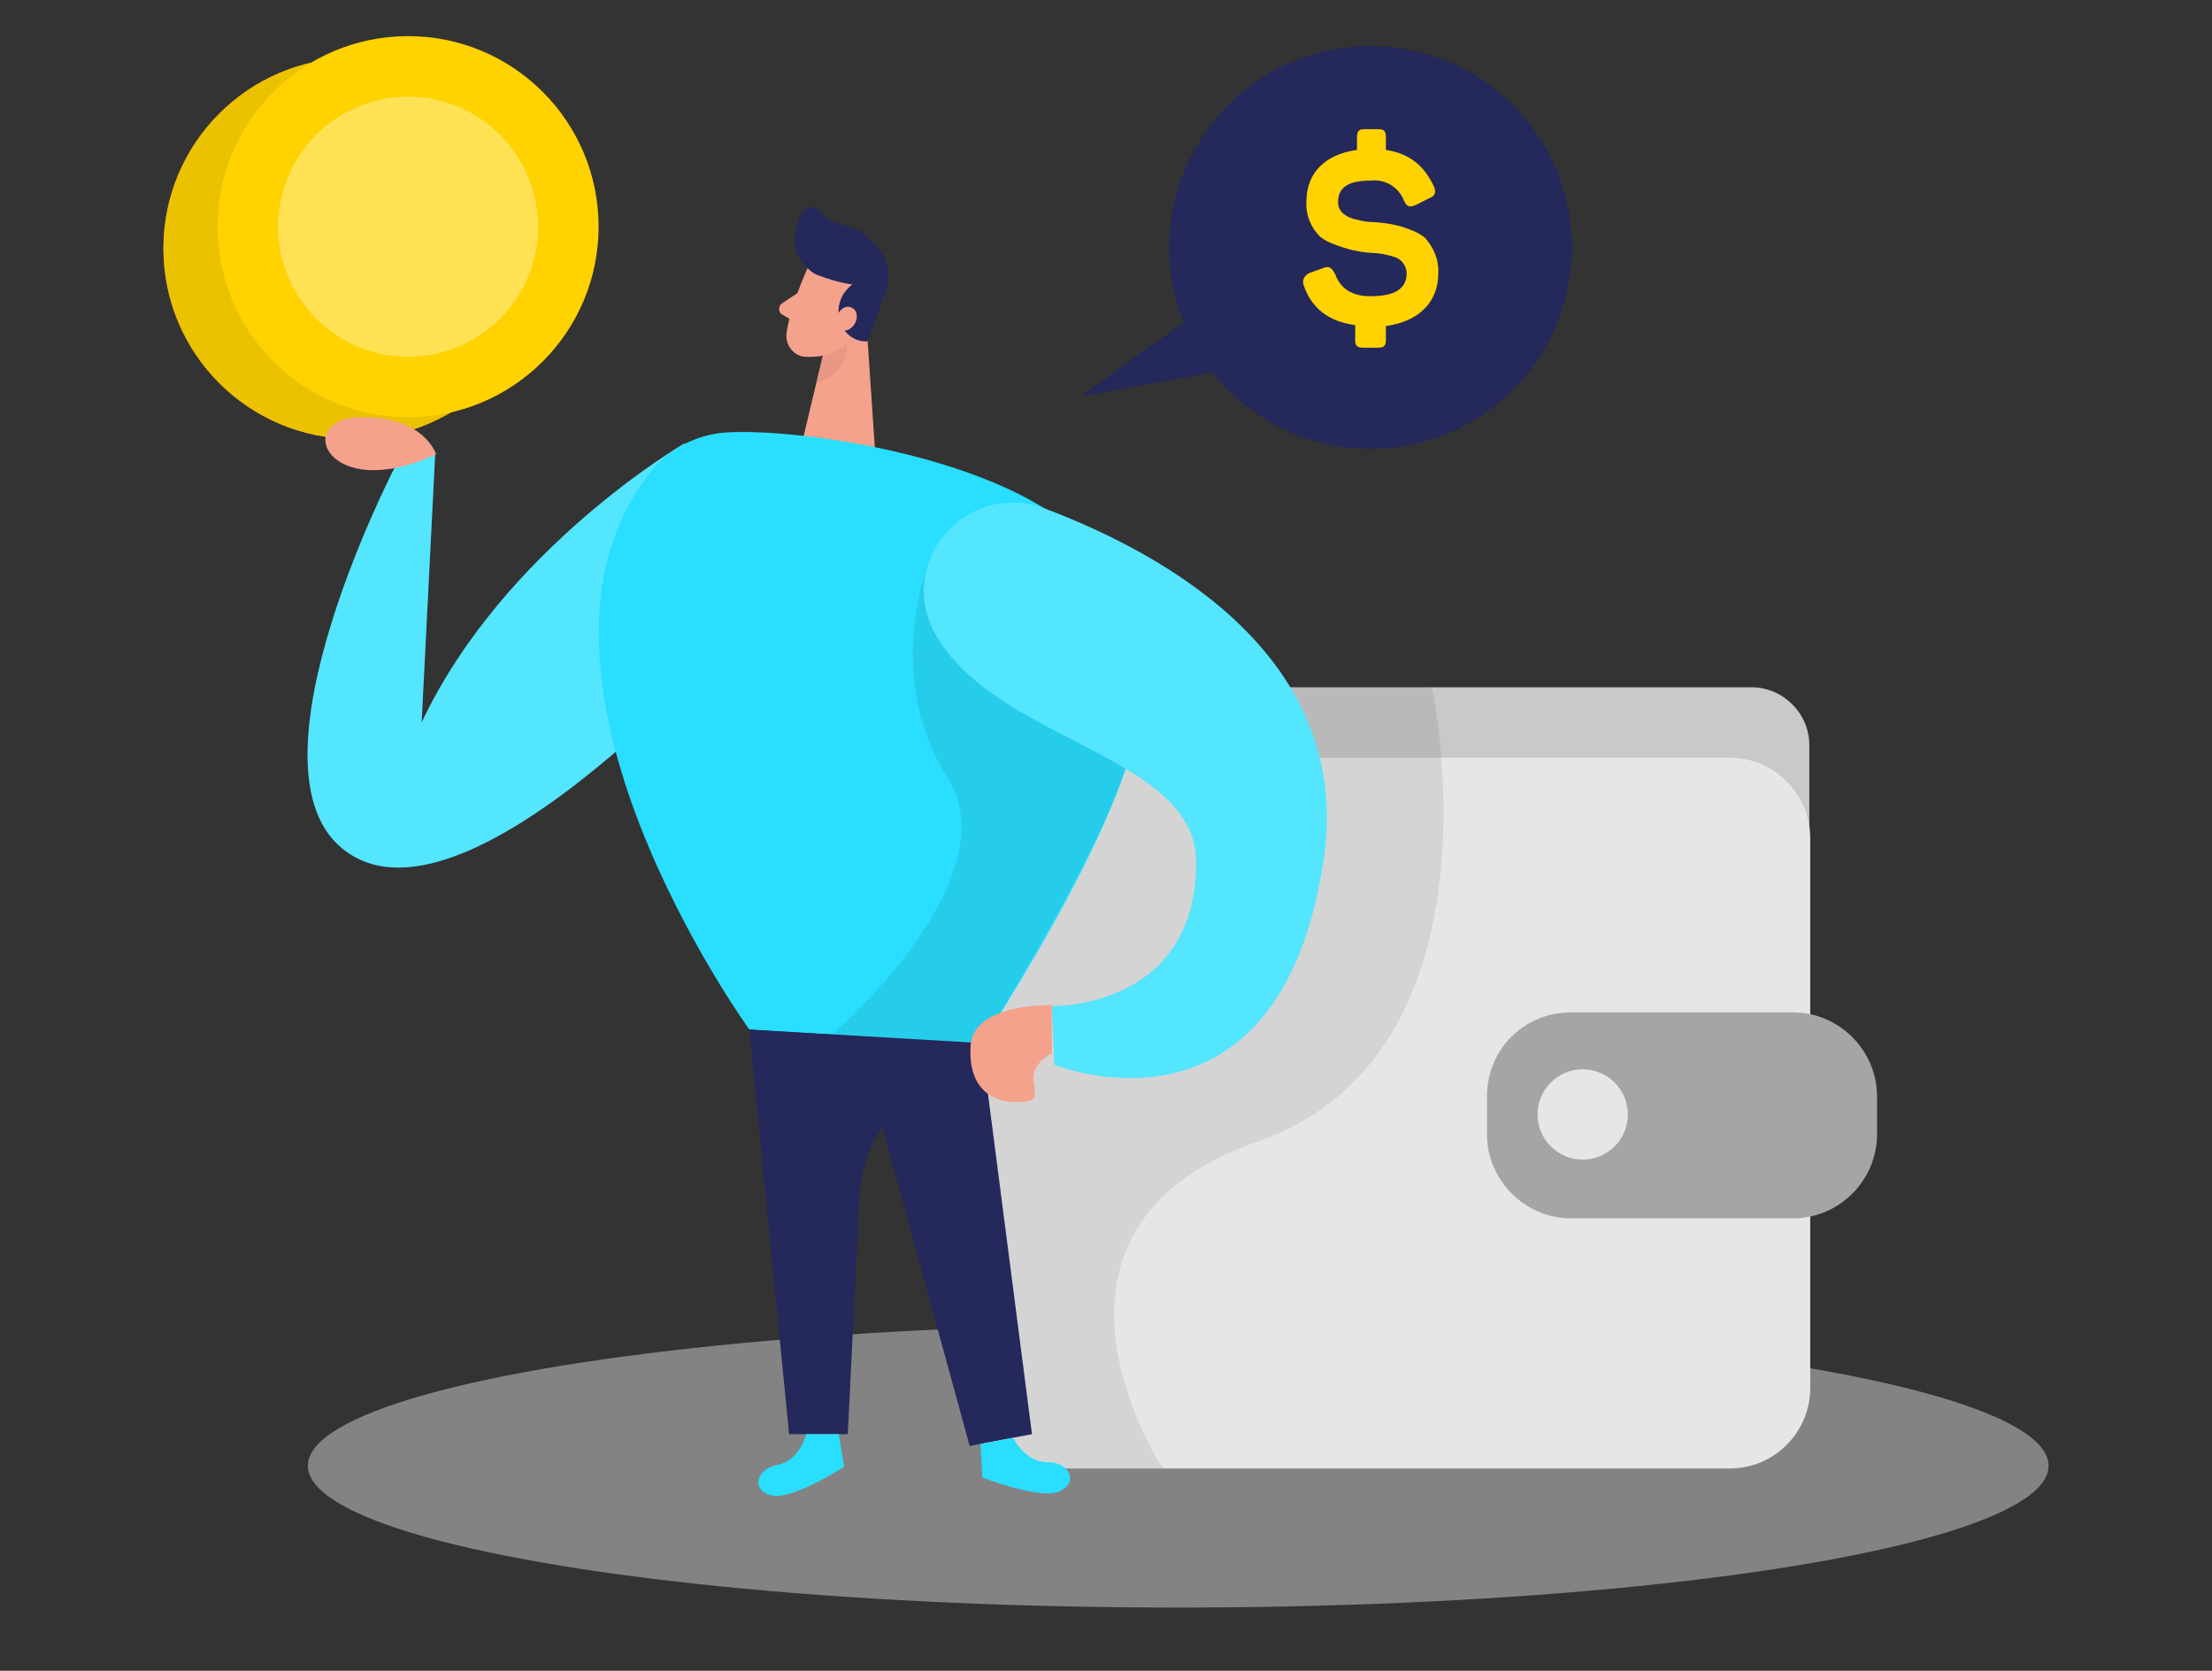 <?xml version="1.0" encoding="utf-8"?>
<!-- Generator: Adobe Illustrator 24.2.0, SVG Export Plug-In . SVG Version: 6.00 Build 0)  -->
<svg version="1.1" id="Capa_1" xmlns="http://www.w3.org/2000/svg" xmlns:xlink="http://www.w3.org/1999/xlink" x="0px" y="0px"
	 viewBox="0 0 245 185" style="enable-background:new 0 0 245 185;" xml:space="preserve">
<rect x="0" y="0" width="245" height="185" fill="#333333" stroke="none"/>
<style type="text/css">
	.st0{fill:#F4A28C;}
	.st1{fill:#24285B;}
	.st2{opacity:0.31;fill:#CE8172;enable-background:new    ;}
	.st3{fill:#29DEFF;}
	.st4{opacity:0.2;fill:#FFFFFF;enable-background:new    ;}
	.st5{opacity:0.45;fill:#E6E6E6;enable-background:new    ;}
	.st6{fill:#C9C9C9;}
	.st7{fill:#D36820;}
	.st8{fill:#FFD200;}
	.st9{opacity:8.000000e-02;enable-background:new    ;}
	.st10{opacity:0.33;fill:#FFFFFF;enable-background:new    ;}
	.st11{fill:#E6E6E6;}
	.st12{fill:#A5A5A5;}
</style>
<g>
	<path class="st0" d="M89.4,29.8c0,0-1.9,4.1-2.3,7.2c-0.1,1.2,0.8,2.4,2,2.5c0,0,0,0,0,0c1.5,0.1,3.7-0.1,5-2.2l2.6-3.2
		c0.9-1.4,0.9-3.3-0.2-4.7C94.9,26.7,90.5,27.2,89.4,29.8z"/>
	<polygon class="st0" points="95.9,34.8 96.9,49.6 88.7,49.6 91.2,39.1 	"/>
	<path class="st1" d="M90.4,30.4c1.3,0.5,2.6,0.9,4,1.1c-1.2,0.9-1.8,2.4-1.4,3.9c0.3,1.4,1.6,2.5,3.1,2.4l2-5.5
		c0.6-1.6,0.3-3.4-0.8-4.7c-0.5-0.6-1-1.1-1.5-1.6c-1.3-1.2-4-1-5-2.6c-0.3-0.5-1-0.6-1.5-0.3c-0.1,0.1-0.3,0.2-0.4,0.4
		c-0.9,1.6-1.5,4.3,0.4,6C89.6,29.9,90,30.2,90.4,30.4z"/>
	<path class="st0" d="M92.6,35.1c0,0,0.7-1.6,1.8-1s0.3,2.9-1.5,2.5L92.6,35.1z"/>
	<path class="st0" d="M88.4,32.4l-1.8,1.2c-0.3,0.2-0.4,0.7-0.2,1c0.1,0.1,0.1,0.2,0.2,0.2l1.5,0.9L88.4,32.4z"/>
	<path class="st2" d="M91.1,39.4c1-0.2,1.9-0.6,2.7-1.3c0,0,0.5,3.2-3.4,4.3L91.1,39.4z"/>
	<circle class="st1" cx="151.8" cy="27.4" r="22.3"/>
	<polygon class="st1" points="135.1,32.8 119.7,43.9 141,40 	"/>
	<path class="st3" d="M43.7,51.8c0,0-18.7,36.1-4,43.3c14.7,7.2,44.9-28.2,44.9-28.2l-8.8-17.8c0,0-20,11.6-29.1,30.9l1.5-29.7
		L43.7,51.8z"/>
	<path class="st4" d="M43.7,51.8c0,0-18.7,36.1-4,43.3c14.7,7.2,44.9-28.2,44.9-28.2l-8.8-17.8c0,0-20,11.6-29.1,30.9l1.5-29.7
		L43.7,51.8z"/>
	<ellipse class="st5" cx="130.5" cy="162.3" rx="96.4" ry="15.7"/>
	<path class="st6" d="M112.8,76.1H194c3.5,0,6.4,2.9,6.4,6.4v55.9c0,3.5-2.9,6.4-6.4,6.4h-81.3c-3.5,0-6.4-2.9-6.4-6.4V82.5
		C106.3,78.9,109.2,76.1,112.8,76.1z"/>
	<circle class="st7" cx="39.2" cy="27.5" r="21.1"/>
	<circle class="st8" cx="39.2" cy="27.5" r="21.1"/>
	<circle class="st9" cx="39.2" cy="27.5" r="21.1"/>
	<circle class="st8" cx="45.2" cy="25.1" r="21.1"/>
	<circle class="st10" cx="45.2" cy="25.1" r="14.4"/>
	<path class="st11" d="M115.2,83.9h76.4c4.9,0,8.9,4,8.9,8.9v60.9c0,4.9-4,8.9-8.9,8.9h-76.4c-4.9,0-8.9-4-8.9-8.9V92.7
		C106.3,87.8,110.3,83.9,115.2,83.9z"/>
	<path class="st9" d="M142.8,76.1h15.8c0,0,8.7,40.5-19.3,50.3s-10.5,36.2-10.5,36.2h-15.2l-4.9-6.2v-18.6l-3.8-18.5l8.7-34.6
		l9.3-7.7L142.8,76.1z"/>
	<path class="st12" d="M174,112.1h24.6c5.1,0,9.3,4.2,9.3,9.3v4.2c0,5.1-4.2,9.3-9.3,9.3H174c-5.1,0-9.3-4.2-9.3-9.3v-4.2
		C164.7,116.2,168.8,112.1,174,112.1z"/>
	<circle class="st11" cx="175.3" cy="123.4" r="5"/>
	<path class="st3" d="M72.1,52.2c2-2.5,4.9-4,8.1-4.3c6.8-0.5,24.9,1.8,35.5,8.4c14.9,9.2,17.4,20.9-7,59.3L83,114
		C83,114,54.4,74.5,72.1,52.2z"/>
	<path class="st9" d="M103.1,61.6c0,0-5.5,12.9,1.8,24.4c7.3,11.4-12.8,28.6-12.8,28.6l15.7,1l3-3.5c0,0,11.5-18.9,13.8-27
		s-11.4-12.4-11.4-12.4L103.1,61.6z"/>
	<path class="st3" d="M103.6,70.2c-4.5-8,3.5-17.1,12.1-13.9c13.8,5.2,34.2,16.8,30.9,38.9c-4.9,32.8-29.8,22.7-29.8,22.7l-0.3-6.5
		c0,0,15.9,0.4,16-15.8C132.6,83.5,110.3,82.2,103.6,70.2z"/>
	<path class="st4" d="M103.6,70.2c-4.5-8,3.5-17.1,12.1-13.9c13.8,5.2,34.2,16.8,30.9,38.9c-4.9,32.8-29.8,22.7-29.8,22.7l-0.3-6.5
		c0,0,15.9,0.4,16-15.8C132.6,83.5,110.3,82.2,103.6,70.2z"/>
	<path class="st1" d="M83,114l4.4,44.8h6.5l1.3-26.4c0.2-4.4,2.3-8.4,5.8-11l7.8-5.9L83,114z"/>
	<polygon class="st1" points="108.7,115.5 114.3,158.8 107.4,160.1 97.5,124 90.4,119.3 	"/>
	<path class="st0" d="M48.3,50.3c0,0-1.3-4.3-8.6-4.1C32.5,46.4,36.2,55.9,48.3,50.3z"/>
	<path class="st0" d="M116.5,111.3c0,0-8.7-0.3-9,4.5c-0.3,4.8,2.5,6.5,5.8,6.2c3.3-0.2-1.1-2.9,3.2-5.4L116.5,111.3z"/>
	<path class="st3" d="M89.3,158.8c0,0-0.7,2.9-3.2,3.4s-2.9,3-0.5,3.4c2.4,0.4,7.9-3.2,7.9-3.2l-0.6-3.6L89.3,158.8z"/>
	<path class="st3" d="M112.2,159.2c0,0,1.3,2.7,3.8,2.7c2.6,0,3.5,2.4,1.2,3.3c-2.2,0.8-8.4-1.6-8.4-1.6l-0.2-3.7L112.2,159.2z"/>
	<path class="st8" d="M152.6,14.3c0.7,0,0.9,0.2,0.9,0.9v1.4c2.6,0.4,4.2,1.7,5.3,4c0.3,0.7,0.2,1.1-0.6,1.4l-1.4,0.7
		c-0.7,0.3-1,0.2-1.3-0.5c-0.6-1.5-2.1-2.4-3.7-2.2c-2.4,0-3.6,0.7-3.6,2.4c0,1.1,1,1.7,2,1.9c0.7,0.2,1.4,0.3,2.1,0.3
		c1.3,0.1,2.6,0.3,3.8,0.8c0.6,0.2,1.2,0.5,1.7,0.9c1,1.1,1.6,2.5,1.5,4c0,3.1-2.1,5.3-5.8,5.8v1.5c0,0.7-0.2,0.9-0.9,0.9H151
		c-0.7,0-0.9-0.2-0.9-0.9V36c-2.9-0.4-4.8-1.8-5.7-4.4c-0.2-0.5,0-1,0.5-1.3c0.1,0,0.1-0.1,0.2-0.1l1.4-0.5c0.7-0.3,1-0.1,1.4,0.7
		c0.6,1.6,1.9,2.4,3.9,2.4c2.6,0,4-0.8,4-2.5c0-0.8-0.5-1.5-1.2-1.8c-0.9-0.3-1.9-0.5-2.8-0.5c-1.3-0.1-2.6-0.4-3.9-0.9
		c-0.6-0.2-1.2-0.5-1.7-0.9c-1-1-1.6-2.4-1.5-3.9c0-3.1,2-5.2,5.6-5.7v-1.4c0-0.7,0.2-0.9,0.9-0.9H152.6z"/>
</g>
</svg>
